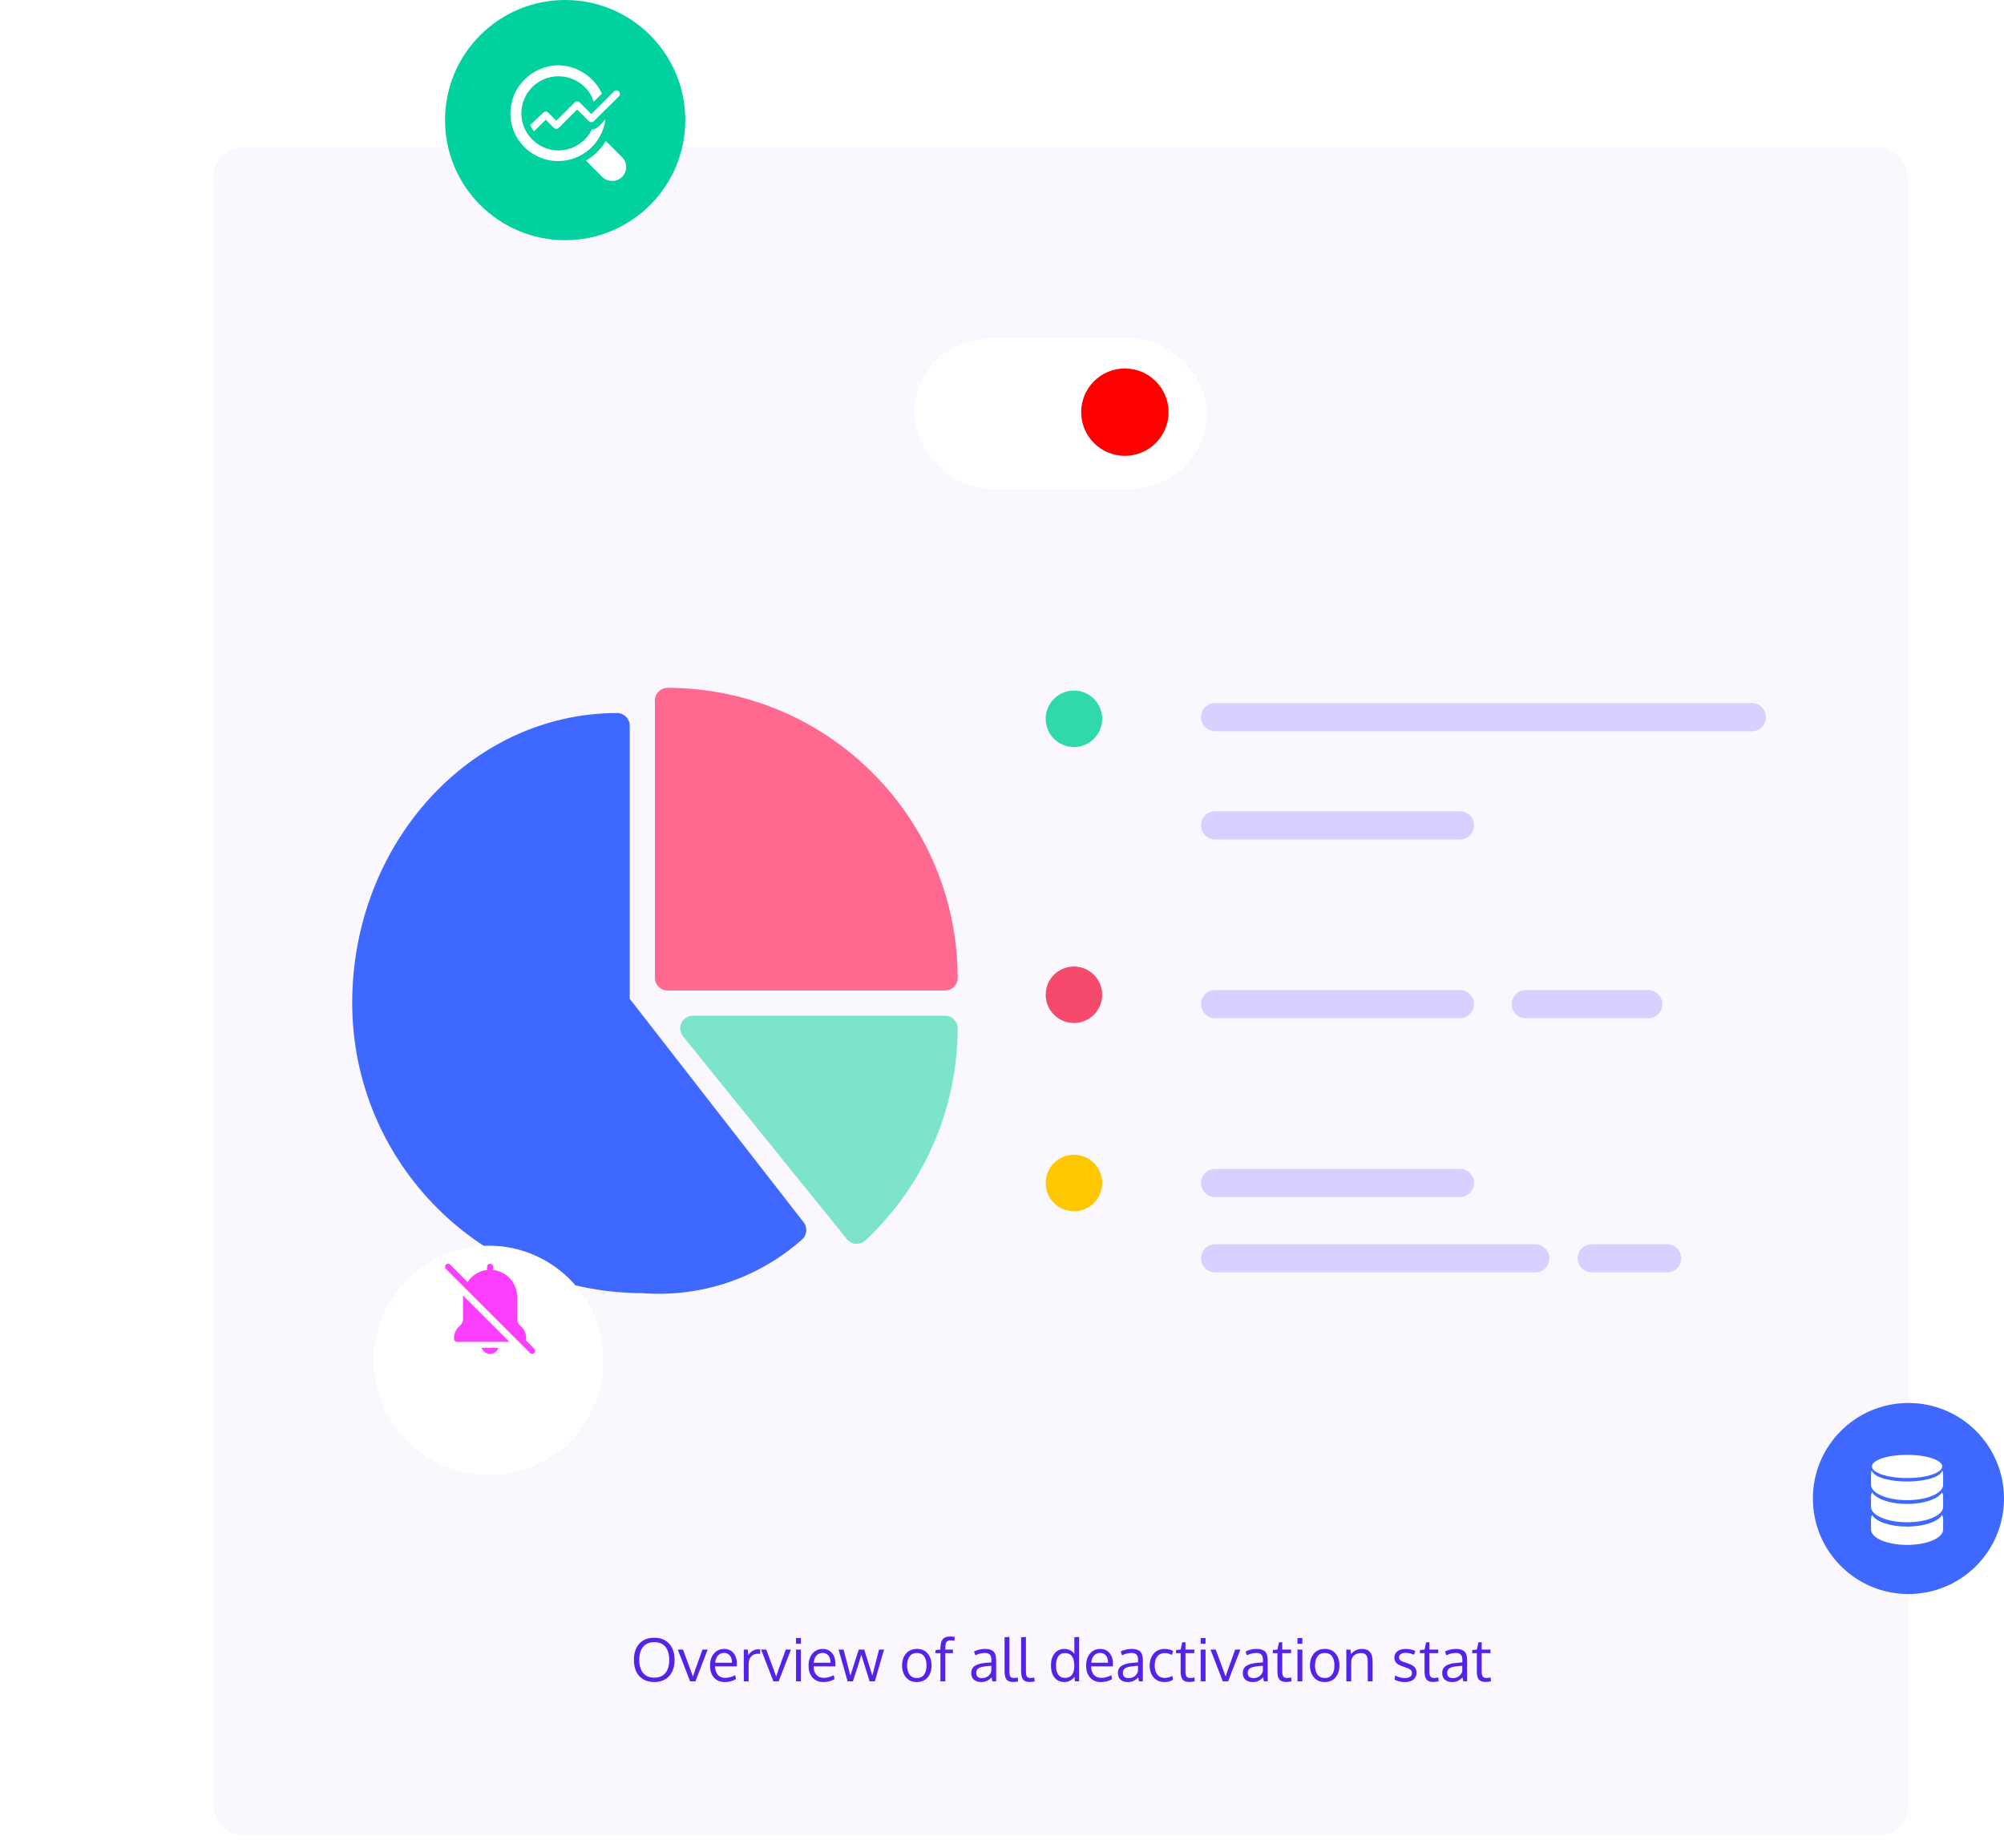 <svg width="734" height="677" viewBox="0 0 734 677" fill="none" xmlns="http://www.w3.org/2000/svg">
<rect x="78" y="54" width="621" height="618.532" rx="11.211" fill="#FAF7FF"/>
<circle cx="207" cy="44" r="44" fill="#00D19F"/>
<g clip-path="url(#clip0_26_1732)">
<path d="M216.832 47.358C214.632 51.888 209.973 55.123 204.538 55.123C197.161 55.123 190.949 49.041 190.949 41.535C190.949 34.158 196.902 27.947 204.538 27.947C208.161 27.947 211.655 29.37 214.243 31.958C215.796 33.511 216.832 35.323 217.479 37.264L220.455 34.288C219.549 32.346 218.385 30.664 216.832 29.111C213.467 25.876 209.067 23.935 204.408 23.935C194.832 24.064 186.938 31.958 186.938 41.535C186.938 51.241 194.832 59.005 204.408 59.005C213.467 59.005 220.714 52.147 221.749 43.735C219.808 45.547 219.032 47.358 216.832 47.358Z" fill="white"/>
<path d="M227.829 64.829C225.888 66.77 222.652 66.77 220.582 64.829L214.629 58.876C216.052 57.97 217.476 56.935 218.641 55.77C219.935 54.476 220.97 53.182 221.876 51.629L227.829 57.582C229.77 59.523 229.899 62.758 227.829 64.829Z" fill="white"/>
<path d="M226.666 35.323L224.207 37.782L217.478 44.382C216.96 44.899 216.184 44.899 215.666 44.382L211.395 40.111L204.666 46.84C204.148 47.358 203.372 47.358 202.854 46.84L199.878 43.864L195.607 48.135C195.089 47.487 194.572 46.581 194.184 45.805L198.972 41.276C199.489 40.758 200.266 40.758 200.784 41.276L203.76 44.252L210.489 37.523C211.007 37.005 211.784 37.005 212.301 37.523L215.407 40.629L216.572 41.793L223.431 34.934L224.854 33.511C225.372 32.993 226.148 32.993 226.666 33.511C227.184 34.029 227.184 34.805 226.666 35.323Z" fill="white"/>
</g>
<circle cx="699" cy="549" r="35" fill="#3E68FF"/>
<g clip-path="url(#clip1_26_1732)">
<path d="M698.496 550.993C692.3 550.993 687.107 549.173 685.69 546.719C685.44 547.151 685.295 547.6 685.295 548.066V552.082C685.295 555.184 691.207 557.702 698.496 557.702C705.79 557.702 711.704 555.184 711.704 552.082V548.066C711.704 547.6 711.556 547.151 711.305 546.719C709.887 549.172 704.699 550.993 698.496 550.993Z" fill="white"/>
<path d="M698.496 559.289C692.3 559.289 687.107 557.467 685.69 555.017C685.44 555.447 685.295 555.896 685.295 556.361V560.38C685.295 563.484 691.207 566 698.496 566C705.79 566 711.704 563.485 711.704 560.38V556.361C711.704 555.896 711.556 555.447 711.305 555.018C709.887 557.467 704.699 559.289 698.496 559.289Z" fill="white"/>
<path d="M711.343 538.686C711.084 540.96 705.442 542.779 698.496 542.779C691.553 542.779 685.912 540.96 685.654 538.687C685.427 539.1 685.295 539.531 685.295 539.974V543.99C685.295 547.094 691.207 549.61 698.496 549.61C705.79 549.61 711.704 547.095 711.704 543.99V539.974C711.704 539.531 711.57 539.1 711.343 538.686Z" fill="white"/>
<path d="M698.497 541.505C705.606 541.505 711.365 539.602 711.365 537.252C711.365 534.904 705.606 533 698.497 533C691.393 533.001 685.631 534.905 685.631 537.253C685.631 539.602 691.393 541.505 698.497 541.505Z" fill="white"/>
</g>
<circle cx="393.345" cy="263.345" r="10.345" fill="#30D9AA"/>
<circle cx="393.345" cy="364.448" r="10.345" fill="#F54A6C"/>
<circle cx="393.345" cy="433.414" r="10.345" fill="#FFC700"/>
<path d="M445.068 262.724H641.62" stroke="#D8D1FF" stroke-width="10.345" stroke-linecap="round"/>
<path d="M445.068 302.379H534.724" stroke="#D8D1FF" stroke-width="10.345" stroke-linecap="round"/>
<path d="M445.068 367.897H534.724" stroke="#D8D1FF" stroke-width="10.345" stroke-linecap="round"/>
<path d="M445.068 433.414H534.724" stroke="#D8D1FF" stroke-width="10.345" stroke-linecap="round"/>
<path d="M445.068 461H562.31" stroke="#D8D1FF" stroke-width="10.345" stroke-linecap="round"/>
<path d="M583 461H610.586" stroke="#D8D1FF" stroke-width="10.345" stroke-linecap="round"/>
<path d="M558.861 367.897H603.689" stroke="#D8D1FF" stroke-width="10.345" stroke-linecap="round"/>
<path d="M244.499 252C241.948 252 239.879 254.069 239.879 256.62V358.262C239.879 360.813 241.948 362.882 244.499 362.882H346.14C348.692 362.882 350.761 360.813 350.761 358.262C350.694 299.602 303.158 252.066 244.499 252Z" fill="#FF698F"/>
<path d="M294.352 447.826L230.641 365.922V265.86C230.641 263.309 228.573 261.24 226.021 261.24C172.521 261.24 129 308.91 129 367.501C129.066 426.16 176.602 473.696 235.261 473.763C256.559 475.418 277.619 468.37 293.631 454.229C295.566 452.642 295.885 449.803 294.352 447.826Z" fill="#3E68FF"/>
<path d="M346.139 372.121H253.738C251.186 372.122 249.118 374.191 249.119 376.743C249.119 377.798 249.481 378.822 250.144 379.643L310.205 453.998C311.01 454.997 312.195 455.616 313.476 455.707H313.799C314.968 455.708 316.094 455.266 316.95 454.469C338.473 434.342 350.71 406.208 350.76 376.741C350.759 374.19 348.691 372.121 346.139 372.121Z" fill="#7CE5C9"/>
<g filter="url(#filter0_d_26_1732)">
<circle cx="179" cy="480" r="42" fill="white"/>
</g>
<path d="M182.602 493.8C182.151 495.076 180.93 496 179.5 496C178.07 496 176.849 495.076 176.398 493.8H182.602ZM169.6 475.1V483.35C169.6 483.966 169.193 484.956 168.753 485.385L167.785 486.353C166.938 487.2 166.3 488.751 166.3 489.95V490.5C166.3 491.105 166.795 491.6 167.4 491.6H186.562L169.611 474.649C169.6 474.803 169.6 474.946 169.6 475.1ZM195.678 494.122L192.56 491.005C192.642 490.852 192.7 490.685 192.7 490.5V489.95C192.7 488.751 192.062 487.2 191.215 486.353L190.247 485.385C189.807 484.956 189.4 483.966 189.4 483.35V475.1C189.4 470.018 185.539 465.816 180.6 465.266V464.1C180.6 463.495 180.105 463 179.5 463C178.895 463 178.4 463.495 178.4 464.1V465.266C175.405 465.604 172.823 467.29 171.245 469.689L164.878 463.322C164.448 462.893 163.752 462.893 163.322 463.322C162.893 463.752 162.893 464.448 163.322 464.878L194.122 495.678C194.337 495.893 194.619 496 194.9 496C195.181 496 195.463 495.893 195.678 495.678C196.107 495.248 196.107 494.552 195.678 494.122Z" fill="#FB3EFF"/>
<rect x="335" y="124" width="107" height="55" rx="27.5" fill="white"/>
<circle cx="412" cy="151" r="16" fill="#FF0000"/>
<path d="M234.144 608.152C234.144 610.17 234.607 611.755 235.535 612.91C236.462 614.057 237.832 614.63 239.645 614.63C241.457 614.63 242.82 614.057 243.734 612.91C244.654 611.763 245.114 610.177 245.114 608.152C245.114 606.084 244.65 604.481 243.723 603.341C242.802 602.201 241.447 601.631 239.655 601.631C237.864 601.631 236.498 602.201 235.556 603.341C234.614 604.481 234.144 606.084 234.144 608.152ZM247.079 608.152C247.079 609.348 246.912 610.442 246.58 611.433C246.254 612.425 245.78 613.278 245.157 613.993C244.541 614.701 243.762 615.253 242.82 615.65C241.879 616.039 240.82 616.234 239.645 616.234C238.059 616.234 236.699 615.897 235.567 615.225C234.441 614.545 233.595 613.603 233.028 612.4C232.469 611.189 232.189 609.77 232.189 608.141C232.189 605.628 232.844 603.645 234.154 602.194C235.464 600.742 237.298 600.017 239.655 600.017C241.978 600.017 243.794 600.75 245.104 602.215C246.42 603.674 247.079 605.652 247.079 608.152ZM252.771 616L248.258 604.35H250.159L252.729 611.274C252.729 611.274 253.083 612.258 253.791 614.226C254.031 613.469 254.364 612.492 254.789 611.295C255.327 609.787 256.163 607.472 257.295 604.35H259.186L254.704 616H252.771ZM267.31 606.506C266.793 605.883 266.082 605.571 265.176 605.571C264.269 605.571 263.529 605.893 262.956 606.537C262.382 607.175 262.046 608.049 261.947 609.161H268.096C268.096 608.007 267.834 607.122 267.31 606.506ZM265.526 616.244C263.834 616.244 262.499 615.706 261.522 614.63C260.552 613.554 260.067 612.081 260.067 610.212C260.067 608.407 260.538 606.945 261.48 605.826C262.421 604.7 263.66 604.127 265.197 604.105C266.641 604.105 267.785 604.601 268.627 605.592C269.477 606.576 269.901 607.893 269.901 609.543C269.901 609.628 269.898 609.784 269.891 610.01C269.891 610.237 269.891 610.4 269.891 610.499H261.894C261.915 611.823 262.255 612.856 262.913 613.6C263.579 614.336 264.471 614.704 265.59 614.704C266.822 614.704 268.057 614.379 269.296 613.727L269.572 615.161C268.39 615.883 267.041 616.244 265.526 616.244ZM277.59 604.244C277.909 604.244 278.199 604.265 278.461 604.307L278.398 605.943C278.072 605.886 277.789 605.858 277.548 605.858C276.557 605.858 275.75 606.205 275.127 606.899C274.511 607.585 274.203 608.438 274.203 609.458V616H272.429C272.422 608.849 272.418 604.966 272.418 604.35H273.895L274.065 606.442C274.468 605.783 274.981 605.252 275.604 604.849C276.228 604.445 276.89 604.244 277.59 604.244ZM283.272 616L278.759 604.35H280.66L283.23 611.274C283.23 611.274 283.584 612.258 284.292 614.226C284.532 613.469 284.865 612.492 285.29 611.295C285.828 609.787 286.664 607.472 287.796 604.35H289.687L285.205 616H283.272ZM293.34 604.35V616H291.556V604.35H293.34ZM293.34 600.112V602.215H291.556V600.112H293.34ZM303.397 606.506C302.88 605.883 302.169 605.571 301.263 605.571C300.356 605.571 299.617 605.893 299.043 606.537C298.47 607.175 298.133 608.049 298.034 609.161H304.183C304.183 608.007 303.921 607.122 303.397 606.506ZM301.613 616.244C299.921 616.244 298.586 615.706 297.609 614.63C296.639 613.554 296.154 612.081 296.154 610.212C296.154 608.407 296.625 606.945 297.567 605.826C298.509 604.7 299.748 604.127 301.284 604.105C302.728 604.105 303.872 604.601 304.714 605.592C305.564 606.576 305.989 607.893 305.989 609.543C305.989 609.628 305.985 609.784 305.978 610.01C305.978 610.237 305.978 610.4 305.978 610.499H297.981C298.002 611.823 298.342 612.856 299.001 613.6C299.666 614.336 300.558 614.704 301.677 614.704C302.909 614.704 304.144 614.379 305.383 613.727L305.659 615.161C304.477 615.883 303.128 616.244 301.613 616.244ZM318.51 616C316.874 610.775 315.862 607.522 315.472 606.24C315.253 607.019 315.002 607.861 314.718 608.768C314.435 609.674 314.187 610.453 313.975 611.104C313.763 611.755 313.486 612.598 313.147 613.632C312.807 614.665 312.548 615.455 312.371 616H310.46L307.136 604.35H308.973L311.469 613.887C311.816 612.754 312.835 609.575 314.527 604.35H316.534C318.219 609.688 319.211 612.856 319.508 613.855L321.972 604.35H323.788L320.432 616H318.51ZM332.242 610.201C332.242 611.582 332.546 612.69 333.155 613.526C333.771 614.354 334.666 614.768 335.842 614.768C337.003 614.768 337.877 614.354 338.465 613.526C339.06 612.697 339.357 611.582 339.357 610.18C339.357 608.757 339.063 607.638 338.476 606.824C337.895 606.003 337.006 605.592 335.81 605.592C334.649 605.592 333.764 606.01 333.155 606.845C332.546 607.681 332.242 608.8 332.242 610.201ZM341.194 610.17C341.194 611.975 340.713 613.441 339.75 614.566C338.787 615.685 337.456 616.244 335.757 616.244C334.121 616.244 332.819 615.678 331.849 614.545C330.886 613.412 330.404 611.957 330.404 610.18C330.404 608.368 330.889 606.902 331.859 605.783C332.829 604.665 334.16 604.105 335.852 604.105C337.516 604.105 338.823 604.668 339.771 605.794C340.72 606.913 341.194 608.371 341.194 610.17ZM348.14 600.962C347.404 600.962 346.897 601.174 346.621 601.599C346.352 602.024 346.218 602.76 346.218 603.808V604.35H349.021V605.667H346.218V616H344.444V605.667H342.554L342.702 604.498L344.444 604.35V603.829C344.458 602.328 344.738 601.242 345.283 600.569C345.835 599.889 346.724 599.549 347.949 599.549C348.423 599.549 349.004 599.603 349.69 599.709L349.574 601.1C348.943 601.008 348.466 600.962 348.14 600.962ZM359.631 614.811C360.473 614.811 361.213 614.58 361.85 614.12C362.495 613.653 362.909 613.026 363.093 612.24V610.276C363.058 610.276 362.842 610.293 362.445 610.329C362.056 610.364 361.801 610.385 361.681 610.393C360.144 610.527 359.072 610.778 358.463 611.147C357.861 611.515 357.56 612.106 357.56 612.92C357.56 613.543 357.744 614.014 358.112 614.333C358.48 614.651 358.987 614.811 359.631 614.811ZM363.486 616C363.38 615.547 363.277 615.058 363.178 614.534C362.534 615.179 361.928 615.625 361.362 615.873C360.796 616.12 360.13 616.244 359.365 616.244C358.275 616.244 357.397 615.961 356.732 615.395C356.073 614.821 355.744 614 355.744 612.931C355.744 611.741 356.193 610.86 357.093 610.286C357.999 609.713 359.302 609.355 361.001 609.214C361.234 609.193 361.585 609.164 362.052 609.129C362.527 609.086 362.881 609.054 363.114 609.033V608.003C363.114 607.182 362.923 606.573 362.541 606.176C362.158 605.78 361.557 605.582 360.735 605.582C359.588 605.582 358.431 605.865 357.263 606.431C357.227 606.346 357.135 606.102 356.986 605.698C356.838 605.288 356.76 605.075 356.753 605.061C357.27 604.771 357.882 604.541 358.59 604.371C359.305 604.194 360.031 604.105 360.767 604.105C362.219 604.105 363.263 604.424 363.9 605.061C364.544 605.691 364.867 606.768 364.867 608.29V616H363.486ZM371.058 616.212C369.925 616.212 369.122 615.908 368.647 615.299C368.18 614.69 367.946 613.632 367.946 612.124V599.826L369.709 599.719V611.423C369.709 611.904 369.713 612.29 369.72 612.58C369.734 612.871 369.762 613.157 369.805 613.441C369.847 613.717 369.904 613.926 369.975 614.067C370.046 614.209 370.148 614.34 370.283 614.46C370.417 614.573 370.577 614.651 370.761 614.694C370.952 614.729 371.186 614.747 371.462 614.747C371.688 614.747 372.134 614.704 372.8 614.619L372.895 616.032C372.166 616.152 371.554 616.212 371.058 616.212ZM377.112 616.212C375.979 616.212 375.175 615.908 374.701 615.299C374.234 614.69 374 613.632 374 612.124V599.826L375.763 599.719V611.423C375.763 611.904 375.766 612.29 375.773 612.58C375.788 612.871 375.816 613.157 375.858 613.441C375.901 613.717 375.958 613.926 376.028 614.067C376.099 614.209 376.202 614.34 376.336 614.46C376.471 614.573 376.63 614.651 376.814 614.694C377.005 614.729 377.239 614.747 377.515 614.747C377.742 614.747 378.188 614.704 378.853 614.619L378.949 616.032C378.22 616.152 377.607 616.212 377.112 616.212ZM390.015 614.715C391.183 614.715 392.051 614.34 392.617 613.589C393.19 612.839 393.477 611.766 393.477 610.371C393.477 608.8 393.201 607.617 392.649 606.824C392.104 606.024 391.219 605.624 389.994 605.624C389.449 605.624 388.967 605.741 388.549 605.975C388.132 606.208 387.795 606.534 387.541 606.952C387.286 607.369 387.091 607.851 386.956 608.396C386.829 608.934 386.765 609.525 386.765 610.17C386.765 611.076 386.875 611.862 387.094 612.527C387.321 613.193 387.682 613.724 388.178 614.12C388.673 614.517 389.286 614.715 390.015 614.715ZM393.509 614.311C393.127 614.899 392.617 615.366 391.98 615.713C391.343 616.06 390.631 616.234 389.845 616.234C388.309 616.234 387.105 615.688 386.234 614.598C385.363 613.501 384.928 612.01 384.928 610.127C384.928 608.329 385.37 606.877 386.255 605.773C387.14 604.661 388.326 604.105 389.813 604.105C390.585 604.105 391.311 604.275 391.99 604.615C392.677 604.948 393.19 605.398 393.53 605.964L393.498 604.955V599.826L395.251 599.719V616H393.743L393.509 614.311ZM405.053 606.506C404.536 605.883 403.825 605.571 402.918 605.571C402.012 605.571 401.272 605.893 400.699 606.537C400.125 607.175 399.789 608.049 399.69 609.161H405.839C405.839 608.007 405.577 607.122 405.053 606.506ZM403.269 616.244C401.577 616.244 400.242 615.706 399.265 614.63C398.295 613.554 397.81 612.081 397.81 610.212C397.81 608.407 398.281 606.945 399.223 605.826C400.164 604.7 401.403 604.127 402.94 604.105C404.384 604.105 405.527 604.601 406.37 605.592C407.22 606.576 407.644 607.893 407.644 609.543C407.644 609.628 407.641 609.784 407.634 610.01C407.634 610.237 407.634 610.4 407.634 610.499H399.637C399.658 611.823 399.998 612.856 400.656 613.6C401.322 614.336 402.214 614.704 403.333 614.704C404.565 614.704 405.8 614.379 407.039 613.727L407.315 615.161C406.133 615.883 404.784 616.244 403.269 616.244ZM413.347 614.811C414.19 614.811 414.93 614.58 415.567 614.12C416.211 613.653 416.625 613.026 416.81 612.24V610.276C416.774 610.276 416.558 610.293 416.162 610.329C415.772 610.364 415.517 610.385 415.397 610.393C413.861 610.527 412.788 610.778 412.179 611.147C411.577 611.515 411.276 612.106 411.276 612.92C411.276 613.543 411.461 614.014 411.829 614.333C412.197 614.651 412.703 614.811 413.347 614.811ZM417.202 616C417.096 615.547 416.994 615.058 416.895 614.534C416.25 615.179 415.645 615.625 415.078 615.873C414.512 616.12 413.847 616.244 413.082 616.244C411.992 616.244 411.114 615.961 410.448 615.395C409.79 614.821 409.46 614 409.46 612.931C409.46 611.741 409.91 610.86 410.809 610.286C411.715 609.713 413.018 609.355 414.717 609.214C414.951 609.193 415.301 609.164 415.769 609.129C416.243 609.086 416.597 609.054 416.831 609.033V608.003C416.831 607.182 416.64 606.573 416.257 606.176C415.875 605.78 415.273 605.582 414.452 605.582C413.305 605.582 412.147 605.865 410.979 606.431C410.944 606.346 410.852 606.102 410.703 605.698C410.554 605.288 410.476 605.075 410.469 605.061C410.986 604.771 411.599 604.541 412.307 604.371C413.022 604.194 413.747 604.105 414.484 604.105C415.935 604.105 416.979 604.424 417.617 605.061C418.261 605.691 418.583 606.768 418.583 608.29V616H417.202ZM426.569 616.244C424.856 616.244 423.514 615.688 422.544 614.577C421.582 613.465 421.1 612.01 421.1 610.212C421.107 608.4 421.599 606.93 422.576 605.805C423.56 604.672 424.906 604.105 426.612 604.105C427.214 604.105 427.794 604.18 428.354 604.328C428.92 604.477 429.366 604.672 429.692 604.913L429.203 606.293C428.375 605.847 427.5 605.624 426.58 605.624C425.454 605.624 424.562 606.035 423.904 606.856C423.252 607.677 422.927 608.8 422.927 610.223C422.927 611.61 423.249 612.711 423.893 613.526C424.545 614.333 425.444 614.736 426.591 614.736C427.504 614.736 428.439 614.488 429.394 613.993L429.617 615.405C428.846 615.965 427.83 616.244 426.569 616.244ZM435.639 616.212C434.492 616.212 433.678 615.933 433.196 615.373C432.715 614.814 432.46 613.911 432.432 612.665V605.667H430.701L430.775 604.498L432.421 604.35L433.026 601.684L434.195 601.642V604.35H437.434V605.667H434.195V612.347C434.195 613.232 434.329 613.855 434.598 614.216C434.867 614.577 435.327 614.757 435.979 614.757C436.213 614.757 436.719 614.701 437.498 614.588L437.572 615.989C436.729 616.138 436.085 616.212 435.639 616.212ZM441.554 604.35V616H439.77V604.35H441.554ZM441.554 600.112V602.215H439.77V600.112H441.554ZM447.884 616L443.37 604.35H445.271L447.842 611.274C447.842 611.274 448.196 612.258 448.904 614.226C449.144 613.469 449.477 612.492 449.902 611.295C450.44 609.787 451.275 607.472 452.408 604.35H454.299L449.817 616H447.884ZM459.078 614.811C459.92 614.811 460.66 614.58 461.297 614.12C461.942 613.653 462.356 613.026 462.54 612.24V610.276C462.504 610.276 462.288 610.293 461.892 610.329C461.503 610.364 461.248 610.385 461.127 610.393C459.591 610.527 458.518 610.778 457.909 611.147C457.308 611.515 457.007 612.106 457.007 612.92C457.007 613.543 457.191 614.014 457.559 614.333C457.927 614.651 458.433 614.811 459.078 614.811ZM462.933 616C462.827 615.547 462.724 615.058 462.625 614.534C461.98 615.179 461.375 615.625 460.809 615.873C460.242 616.12 459.577 616.244 458.812 616.244C457.722 616.244 456.844 615.961 456.178 615.395C455.52 614.821 455.191 614 455.191 612.931C455.191 611.741 455.64 610.86 456.539 610.286C457.446 609.713 458.748 609.355 460.448 609.214C460.681 609.193 461.032 609.164 461.499 609.129C461.973 609.086 462.327 609.054 462.561 609.033V608.003C462.561 607.182 462.37 606.573 461.988 606.176C461.605 605.78 461.003 605.582 460.182 605.582C459.035 605.582 457.878 605.865 456.709 606.431C456.674 606.346 456.582 606.102 456.433 605.698C456.285 605.288 456.207 605.075 456.2 605.061C456.716 604.771 457.329 604.541 458.037 604.371C458.752 604.194 459.478 604.105 460.214 604.105C461.665 604.105 462.71 604.424 463.347 605.061C463.991 605.691 464.313 606.768 464.313 608.29V616H462.933ZM471.089 616.212C469.942 616.212 469.128 615.933 468.646 615.373C468.165 614.814 467.91 613.911 467.882 612.665V605.667H466.151L466.225 604.498L467.871 604.35L468.476 601.684L469.645 601.642V604.35H472.884V605.667H469.645V612.347C469.645 613.232 469.779 613.855 470.048 614.216C470.317 614.577 470.777 614.757 471.429 614.757C471.662 614.757 472.169 614.701 472.947 614.588L473.022 615.989C472.179 616.138 471.535 616.212 471.089 616.212ZM477.004 604.35V616H475.22V604.35H477.004ZM477.004 600.112V602.215H475.22V600.112H477.004ZM481.645 610.201C481.645 611.582 481.95 612.69 482.559 613.526C483.175 614.354 484.07 614.768 485.246 614.768C486.407 614.768 487.281 614.354 487.869 613.526C488.463 612.697 488.761 611.582 488.761 610.18C488.761 608.757 488.467 607.638 487.879 606.824C487.299 606.003 486.41 605.592 485.214 605.592C484.053 605.592 483.168 606.01 482.559 606.845C481.95 607.681 481.645 608.8 481.645 610.201ZM490.598 610.17C490.598 611.975 490.117 613.441 489.154 614.566C488.191 615.685 486.86 616.244 485.161 616.244C483.525 616.244 482.222 615.678 481.252 614.545C480.29 613.412 479.808 611.957 479.808 610.18C479.808 608.368 480.293 606.902 481.263 605.783C482.233 604.665 483.564 604.105 485.256 604.105C486.92 604.105 488.226 604.668 489.175 605.794C490.124 606.913 490.598 608.371 490.598 610.17ZM493.115 616V604.35H494.602L494.825 606.017C495.285 605.444 495.859 604.983 496.545 604.636C497.239 604.282 497.986 604.105 498.786 604.105C500.131 604.105 501.126 604.484 501.77 605.242C502.415 605.992 502.737 607.15 502.737 608.715V616H500.963C500.963 611.327 500.96 608.824 500.953 608.492C500.924 607.5 500.723 606.775 500.347 606.314C499.979 605.854 499.36 605.624 498.489 605.624C497.576 605.624 496.814 605.844 496.206 606.283C495.597 606.722 495.2 607.292 495.016 607.992C494.945 608.467 494.91 609.012 494.91 609.628V616H493.115ZM514.6 616.244C513.807 616.244 513.074 616.159 512.401 615.989C511.736 615.819 511.194 615.6 510.776 615.331L510.999 613.833C512.182 614.464 513.343 614.779 514.483 614.779C516.21 614.779 517.099 614.17 517.148 612.952C517.148 612.435 516.964 612.028 516.596 611.731C516.228 611.433 515.506 611.101 514.43 610.732L513.548 610.424C512.529 610.085 511.799 609.663 511.36 609.161C510.929 608.658 510.709 608.031 510.702 607.281C510.702 606.368 511.067 605.61 511.796 605.008C512.532 604.406 513.538 604.105 514.812 604.105C516.129 604.105 517.329 604.36 518.412 604.87L517.892 606.229C516.794 605.776 515.768 605.55 514.812 605.55C514.069 605.55 513.484 605.698 513.06 605.996C512.642 606.286 512.433 606.697 512.433 607.228C512.433 607.681 512.585 608.028 512.89 608.269C513.194 608.509 513.803 608.785 514.716 609.097C514.95 609.182 515.244 609.281 515.598 609.394C516.773 609.777 517.605 610.23 518.094 610.754C518.582 611.271 518.826 611.971 518.826 612.856C518.812 613.933 518.426 614.768 517.669 615.363C516.911 615.95 515.888 616.244 514.6 616.244ZM524.975 616.212C523.828 616.212 523.014 615.933 522.533 615.373C522.051 614.814 521.796 613.911 521.768 612.665V605.667H520.037L520.111 604.498L521.758 604.35L522.363 601.684L523.531 601.642V604.35H526.77V605.667H523.531V612.347C523.531 613.232 523.666 613.855 523.935 614.216C524.204 614.577 524.664 614.757 525.315 614.757C525.549 614.757 526.055 614.701 526.834 614.588L526.908 615.989C526.066 616.138 525.421 616.212 524.975 616.212ZM532.123 614.811C532.965 614.811 533.705 614.58 534.342 614.12C534.987 613.653 535.401 613.026 535.585 612.24V610.276C535.55 610.276 535.334 610.293 534.937 610.329C534.548 610.364 534.293 610.385 534.172 610.393C532.636 610.527 531.563 610.778 530.955 611.147C530.353 611.515 530.052 612.106 530.052 612.92C530.052 613.543 530.236 614.014 530.604 614.333C530.972 614.651 531.478 614.811 532.123 614.811ZM535.978 616C535.872 615.547 535.769 615.058 535.67 614.534C535.026 615.179 534.42 615.625 533.854 615.873C533.287 616.12 532.622 616.244 531.857 616.244C530.767 616.244 529.889 615.961 529.223 615.395C528.565 614.821 528.236 614 528.236 612.931C528.236 611.741 528.685 610.86 529.585 610.286C530.491 609.713 531.794 609.355 533.493 609.214C533.726 609.193 534.077 609.164 534.544 609.129C535.019 609.086 535.373 609.054 535.606 609.033V608.003C535.606 607.182 535.415 606.573 535.033 606.176C534.65 605.78 534.049 605.582 533.227 605.582C532.08 605.582 530.923 605.865 529.754 606.431C529.719 606.346 529.627 606.102 529.478 605.698C529.33 605.288 529.252 605.075 529.245 605.061C529.762 604.771 530.374 604.541 531.082 604.371C531.797 604.194 532.523 604.105 533.259 604.105C534.711 604.105 535.755 604.424 536.392 605.061C537.036 605.691 537.358 606.768 537.358 608.29V616H535.978ZM544.134 616.212C542.987 616.212 542.173 615.933 541.691 615.373C541.21 614.814 540.955 613.911 540.927 612.665V605.667H539.196L539.27 604.498L540.916 604.35L541.522 601.684L542.69 601.642V604.35H545.929V605.667H542.69V612.347C542.69 613.232 542.824 613.855 543.093 614.216C543.362 614.577 543.823 614.757 544.474 614.757C544.708 614.757 545.214 614.701 545.993 614.588L546.067 615.989C545.224 616.138 544.58 616.212 544.134 616.212Z" fill="#5423E7"/>
<defs>
<filter id="filter0_d_26_1732" x="0.5" y="319.875" width="357" height="357" filterUnits="userSpaceOnUse" color-interpolation-filters="sRGB">
<feFlood flood-opacity="0" result="BackgroundImageFix"/>
<feColorMatrix in="SourceAlpha" type="matrix" values="0 0 0 0 0 0 0 0 0 0 0 0 0 0 0 0 0 0 127 0" result="hardAlpha"/>
<feOffset dy="18.375"/>
<feGaussianBlur stdDeviation="68.25"/>
<feComposite in2="hardAlpha" operator="out"/>
<feColorMatrix type="matrix" values="0 0 0 0 0 0 0 0 0 0 0 0 0 0 0 0 0 0 0.1 0"/>
<feBlend mode="normal" in2="BackgroundImageFix" result="effect1_dropShadow_26_1732"/>
<feBlend mode="normal" in="SourceGraphic" in2="effect1_dropShadow_26_1732" result="shape"/>
</filter>
<clipPath id="clip0_26_1732">
<rect width="44" height="44" fill="white" transform="translate(186.158 23.158)"/>
</clipPath>
<clipPath id="clip1_26_1732">
<rect width="33" height="33" fill="white" transform="translate(682 533)"/>
</clipPath>
</defs>
</svg>
